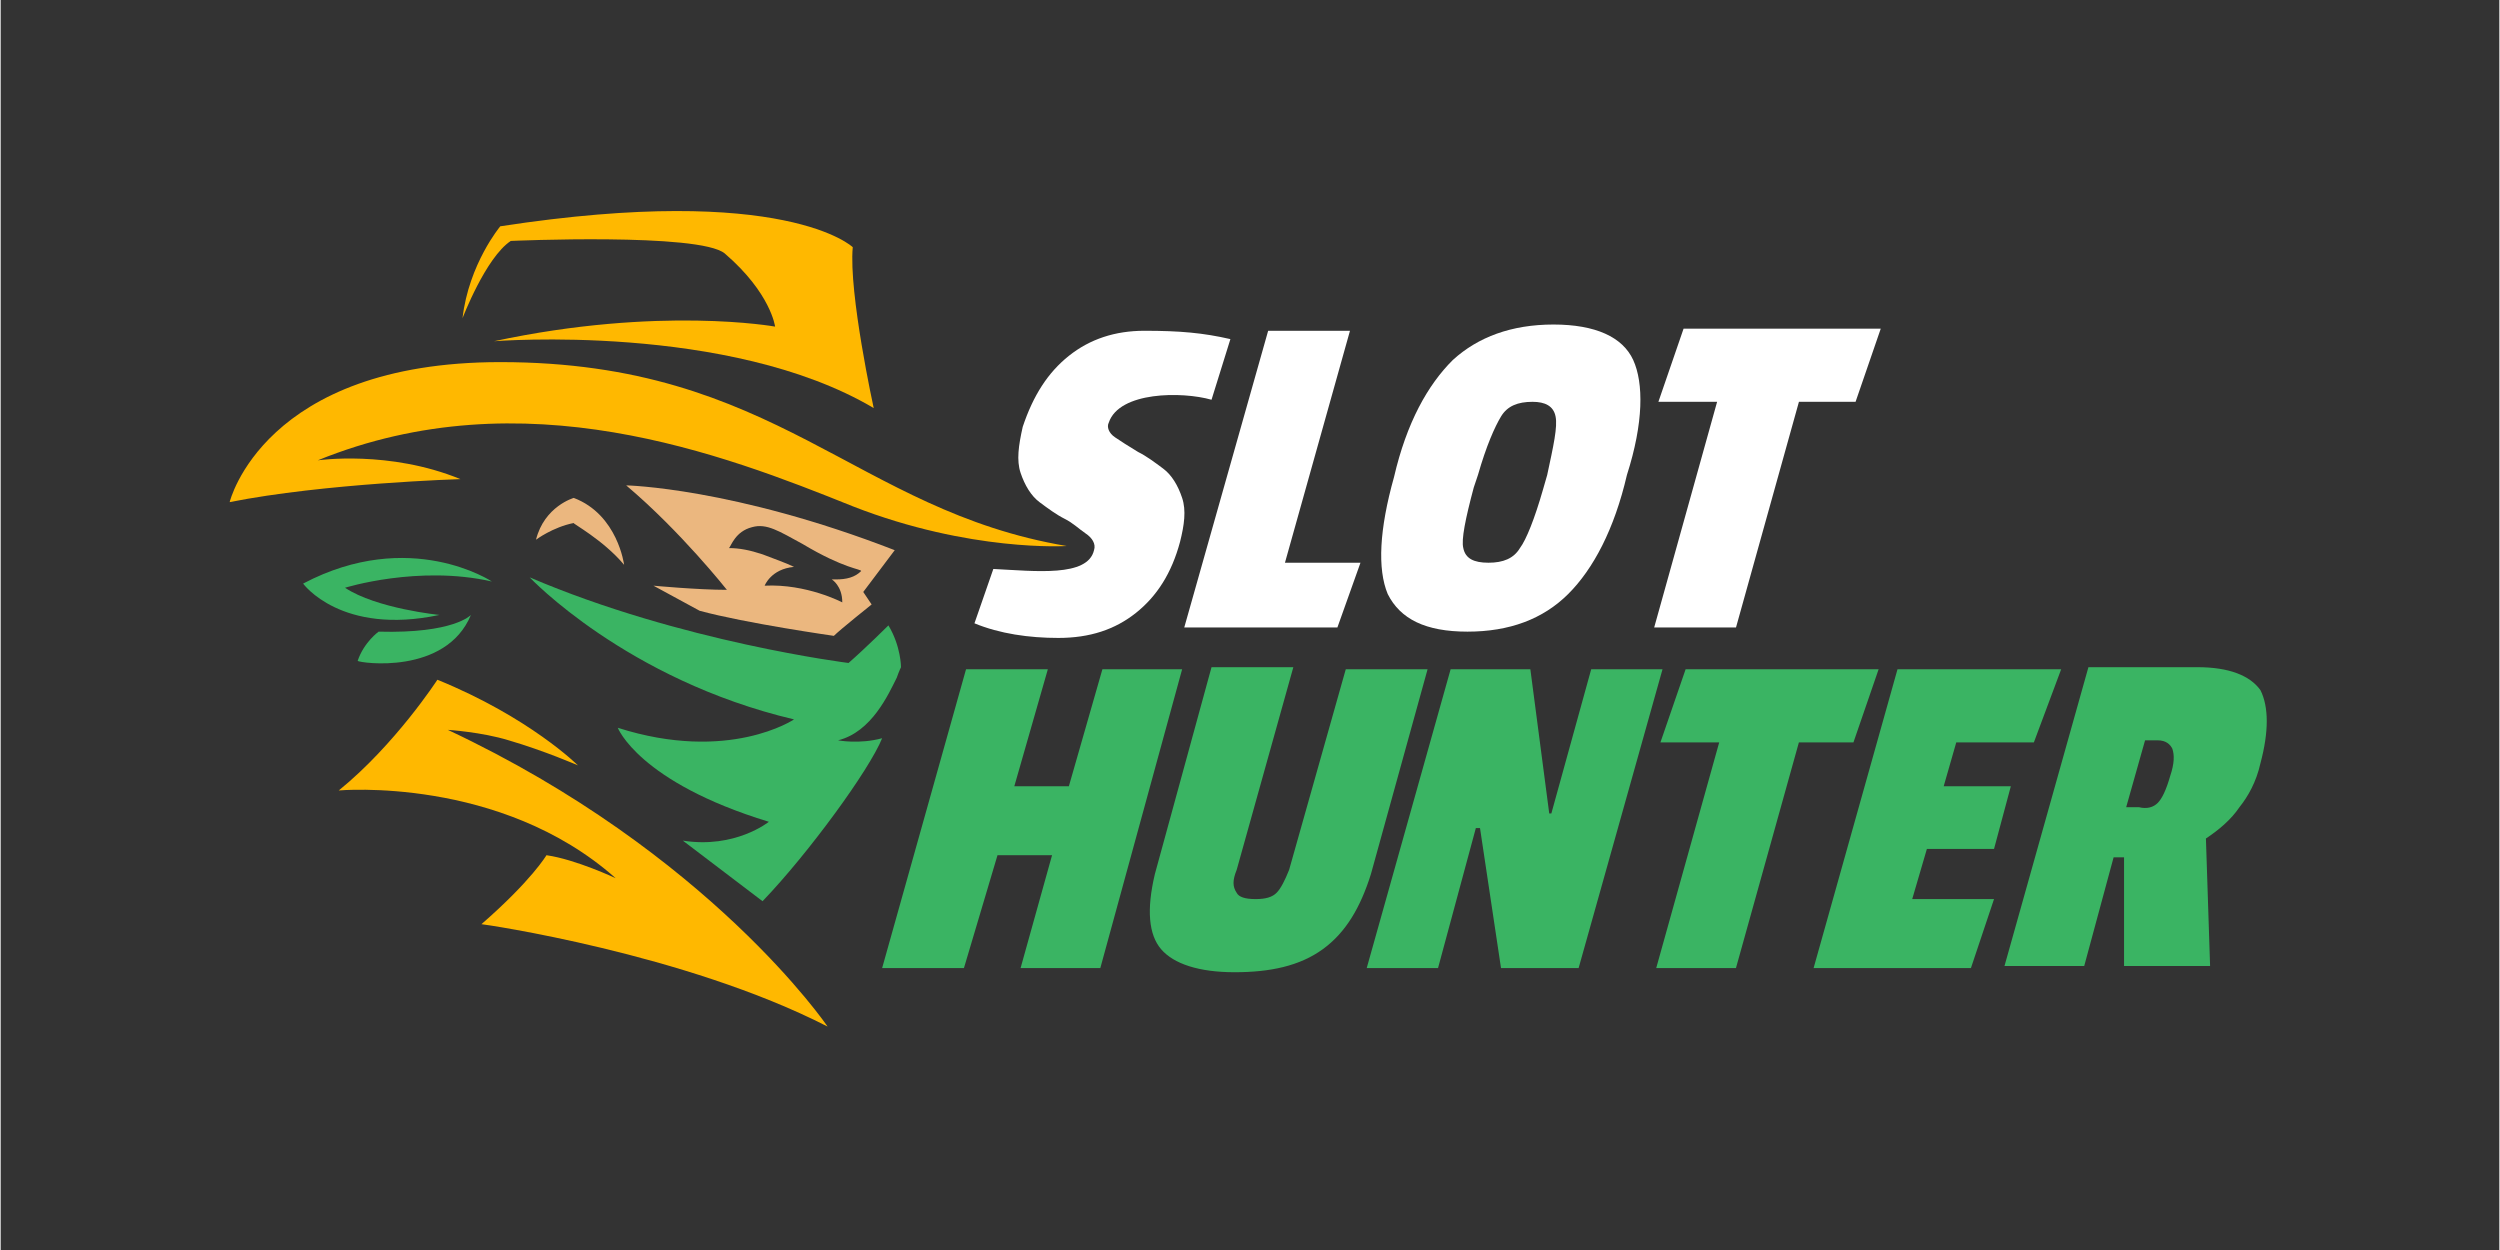 <svg xmlns="http://www.w3.org/2000/svg" xmlns:xlink="http://www.w3.org/1999/xlink" width="300" zoomAndPan="magnify" viewBox="0 0 224.88 112.5" height="150" preserveAspectRatio="xMidYMid meet" version="1.0"><rect x="0" y="0" width="224.88" height="112.5" fill="#333333" stroke="none"/><defs><clipPath id="52bae27658"><path d="M 20.609 32 L 96 32 L 96 50 L 20.609 50 Z M 20.609 32 " clip-rule="nonzero"/></clipPath></defs><path fill="#ffffff" d="M 96.137 32.027 C 98.027 30.52 100.293 29.77 102.934 29.77 C 106.145 29.77 108.223 29.957 110.676 30.52 L 108.977 35.977 C 106.332 35.223 100.668 35.223 99.727 38.043 C 99.535 38.418 99.727 38.984 100.293 39.359 C 100.859 39.734 101.426 40.113 102.367 40.676 C 103.125 41.051 103.879 41.617 104.633 42.18 C 105.391 42.746 105.957 43.684 106.332 44.812 C 106.711 45.941 106.523 47.258 106.145 48.762 C 105.391 51.582 104.066 53.652 102.18 55.156 C 100.293 56.66 98.027 57.414 95.191 57.414 C 92.551 57.414 89.906 57.035 87.641 56.098 L 89.34 51.207 C 93.117 51.395 97.836 51.961 98.402 49.516 C 98.594 48.949 98.215 48.387 97.648 48.012 C 97.082 47.633 96.516 47.07 95.762 46.695 C 95.004 46.316 94.25 45.754 93.492 45.191 C 92.738 44.625 92.172 43.684 91.793 42.559 C 91.418 41.43 91.605 40.113 91.984 38.418 C 92.926 35.598 94.25 33.531 96.137 32.027 Z M 96.137 32.027 " fill-opacity="1" fill-rule="nonzero"/><path fill="#ffffff" d="M 120.305 56.473 L 106.523 56.473 L 114.074 29.77 L 121.438 29.77 L 115.586 50.645 L 122.383 50.645 Z M 120.305 56.473 " fill-opacity="1" fill-rule="nonzero"/><path fill="#ffffff" d="M 130.691 32.402 C 132.957 30.332 135.977 29.207 139.754 29.207 C 143.531 29.207 145.984 30.332 146.93 32.402 C 147.871 34.469 147.871 38.043 146.363 42.746 C 145.23 47.633 143.34 51.207 141.074 53.465 C 138.809 55.719 135.789 56.848 132.012 56.848 C 128.238 56.848 125.969 55.719 124.836 53.465 C 123.895 51.207 124.082 47.633 125.402 42.934 C 126.535 38.043 128.426 34.66 130.691 32.402 Z M 139.941 37.48 C 139.754 36.539 139 36.164 137.867 36.164 C 136.543 36.164 135.602 36.539 135.035 37.48 C 134.469 38.418 133.711 40.113 132.957 42.746 L 132.578 43.875 C 131.824 46.695 131.445 48.574 131.637 49.328 C 131.824 50.266 132.578 50.645 133.902 50.645 C 135.223 50.645 136.168 50.266 136.734 49.328 C 137.301 48.574 138.055 46.695 138.809 44.062 L 139.188 42.746 C 139.754 40.113 140.133 38.418 139.941 37.48 Z M 139.941 37.48 " fill-opacity="1" fill-rule="nonzero"/><path fill="#ffffff" d="M 166.941 36.164 L 161.844 36.164 L 156.18 56.473 L 148.816 56.473 L 154.48 36.164 L 149.195 36.164 L 151.461 29.582 L 169.207 29.582 Z M 166.941 36.164 " fill-opacity="1" fill-rule="nonzero"/><path fill="#3ab463" d="M 98.969 87.125 L 91.793 87.125 L 94.625 76.969 L 89.715 76.969 L 86.695 87.125 L 79.332 87.125 L 86.883 60.234 L 94.246 60.234 L 91.227 70.766 L 96.137 70.766 L 99.156 60.234 L 106.332 60.234 Z M 98.969 87.125 " fill-opacity="1" fill-rule="nonzero"/><path fill="#3ab463" d="M 111.242 80.355 C 111.43 80.73 111.996 80.918 112.941 80.918 C 113.887 80.918 114.453 80.73 114.828 80.355 C 115.207 79.98 115.586 79.227 115.961 78.285 L 121.059 60.234 L 128.422 60.234 L 123.324 78.664 C 122.383 81.672 121.059 83.93 118.984 85.434 C 116.906 86.938 114.262 87.5 111.051 87.5 C 107.844 87.5 105.578 86.75 104.445 85.434 C 103.312 84.117 103.121 81.859 103.879 78.664 L 108.977 60.047 L 116.34 60.047 L 111.242 78.285 C 110.863 79.227 110.863 79.793 111.242 80.355 Z M 111.242 80.355 " fill-opacity="1" fill-rule="nonzero"/><path fill="#3ab463" d="M 142.016 87.125 L 135.031 87.125 L 133.141 74.527 L 132.766 74.527 L 129.363 87.125 L 122.945 87.125 L 130.496 60.234 L 137.672 60.234 L 139.371 73.211 L 139.562 73.211 L 143.148 60.234 L 149.566 60.234 Z M 142.016 87.125 " fill-opacity="1" fill-rule="nonzero"/><path fill="#3ab463" d="M 166.75 66.816 L 161.84 66.816 L 156.176 87.125 L 149 87.125 L 154.668 66.816 L 149.379 66.816 L 151.645 60.234 L 169.016 60.234 Z M 166.75 66.816 " fill-opacity="1" fill-rule="nonzero"/><path fill="#3ab463" d="M 177.324 87.125 L 163.164 87.125 L 170.715 60.234 L 185.445 60.234 L 182.988 66.816 L 176.004 66.816 L 174.871 70.766 L 180.914 70.766 L 179.402 76.406 L 173.359 76.406 L 172.039 80.918 L 179.402 80.918 Z M 177.324 87.125 " fill-opacity="1" fill-rule="nonzero"/><path fill="#3ab463" d="M 203.379 68.695 C 203.004 70.391 202.246 71.707 201.492 72.645 C 200.738 73.773 199.605 74.715 198.473 75.465 L 198.848 86.938 L 191.105 86.938 L 191.105 77.16 L 190.164 77.16 L 187.52 86.938 L 180.344 86.938 L 187.898 60.047 L 197.715 60.047 C 200.547 60.047 202.438 60.797 203.379 62.113 C 204.137 63.617 204.137 65.875 203.379 68.695 Z M 194.129 72.27 C 194.508 71.895 194.887 71.141 195.262 69.824 C 195.641 68.695 195.641 67.945 195.449 67.379 C 195.262 67.004 194.887 66.629 194.129 66.629 L 192.996 66.629 L 191.297 72.645 L 192.43 72.645 C 193.184 72.832 193.75 72.645 194.129 72.27 Z M 194.129 72.27 " fill-opacity="1" fill-rule="nonzero"/><path fill="#ebb77f" d="M 80.465 49.516 C 65.926 43.875 56.297 43.684 56.297 43.684 C 61.207 47.824 65.359 53.086 65.359 53.086 C 62.715 53.086 58.75 52.711 58.75 52.711 L 62.906 54.969 C 67.059 56.098 74.988 57.227 74.988 57.227 C 75.555 56.66 78.387 54.402 78.387 54.402 L 77.633 53.277 Z M 75.18 52.148 L 74.801 52.148 C 74.801 52.148 75.746 52.711 75.746 54.215 C 75.746 54.215 72.535 52.523 68.758 52.711 C 68.758 52.711 69.324 51.207 71.402 51.02 C 70.648 50.645 69.516 50.266 68.57 49.891 C 67.438 49.516 66.492 49.328 65.551 49.328 C 65.738 49.141 66.117 47.824 67.625 47.445 C 68.949 47.07 70.082 47.824 72.156 48.949 C 75.934 51.207 77.445 51.207 77.445 51.395 C 76.879 51.961 76.121 52.148 75.18 52.148 Z M 75.18 52.148 " fill-opacity="1" fill-rule="nonzero"/><path fill="#ffb800" d="M 74.422 92.391 C 74.422 92.391 63.848 76.781 40.246 65.688 C 40.246 65.688 43.27 65.875 45.723 66.629 C 48.934 67.566 51.953 68.883 51.953 68.883 C 51.953 68.883 47.609 64.559 39.305 61.176 C 39.305 61.176 35.527 67.004 30.43 71.141 C 30.43 71.141 44.969 69.824 55.352 79.039 C 55.352 79.039 51.766 77.348 49.121 76.969 C 49.121 76.969 47.801 79.227 43.27 83.176 C 43.457 83.176 61.582 85.809 74.422 92.391 Z M 74.422 92.391 " fill-opacity="1" fill-rule="nonzero"/><path fill="#ebb77f" d="M 56.109 50.832 C 56.109 50.832 55.543 46.316 51.578 44.812 C 51.578 44.812 48.934 45.566 48.18 48.574 C 48.18 48.574 49.688 47.445 51.578 47.07 C 51.387 47.07 54.219 48.574 56.109 50.832 Z M 56.109 50.832 " fill-opacity="1" fill-rule="nonzero"/><path fill="#3ab463" d="M 44.211 52.336 C 44.211 52.336 36.848 47.445 27.219 52.523 C 27.219 52.523 30.617 57.227 39.492 55.344 C 39.492 55.344 33.828 54.781 30.992 52.898 C 30.992 52.898 37.602 50.832 44.211 52.336 Z M 44.211 52.336 " fill-opacity="1" fill-rule="nonzero"/><path fill="#3ab463" d="M 42.324 55.344 C 42.324 55.344 40.812 57.035 34.016 56.848 C 34.016 56.848 32.695 57.789 32.129 59.48 C 32.316 59.668 40.059 60.797 42.324 55.344 Z M 42.324 55.344 " fill-opacity="1" fill-rule="nonzero"/><g clip-path="url(#52bae27658)"><path fill="#ffb800" d="M 41.379 43.121 C 41.379 43.121 29.105 43.496 20.609 45.191 C 20.609 45.191 23.633 32.59 44.969 32.59 C 69.891 32.59 76.875 45.941 95.945 49.141 C 95.945 49.141 87.262 49.703 76.688 45.566 C 64.98 40.863 47.043 33.906 28.539 41.43 C 28.539 41.43 34.961 40.488 41.379 43.121 Z M 41.379 43.121 " fill-opacity="1" fill-rule="nonzero"/></g><path fill="#ffb800" d="M 44.398 30.711 C 44.398 30.711 65.547 29.016 78.574 36.727 C 78.574 36.727 76.309 26.383 76.688 22.246 C 76.688 22.246 70.645 16.418 44.965 20.367 C 44.965 20.367 42.133 23.75 41.566 28.641 C 41.566 28.641 43.645 23.188 45.91 21.684 C 45.91 21.684 62.902 20.93 65.168 22.812 C 69.324 26.383 69.699 29.395 69.699 29.395 C 69.699 29.395 59.316 27.512 44.398 30.711 Z M 44.398 30.711 " fill-opacity="1" fill-rule="nonzero"/><path fill="#3ab463" d="M 75.367 66.629 C 78.387 65.875 79.898 62.492 80.652 60.984 C 80.844 60.422 81.031 60.047 81.031 60.047 C 81.031 60.047 81.031 58.164 79.898 56.285 C 79.898 56.285 77.82 58.352 76.309 59.668 C 76.309 59.668 61.207 57.789 47.609 51.961 C 47.609 51.961 56.297 61.176 71.402 64.746 C 71.402 64.746 65.547 68.695 55.539 65.5 C 55.539 65.5 57.43 70.391 69.137 73.961 C 69.137 73.961 66.113 76.406 61.395 75.656 L 68.57 81.109 C 72.723 76.781 78.199 69.262 79.332 66.441 C 77.254 67.004 75.367 66.629 75.367 66.629 Z M 75.367 66.629 " fill-opacity="1" fill-rule="nonzero"/></svg>